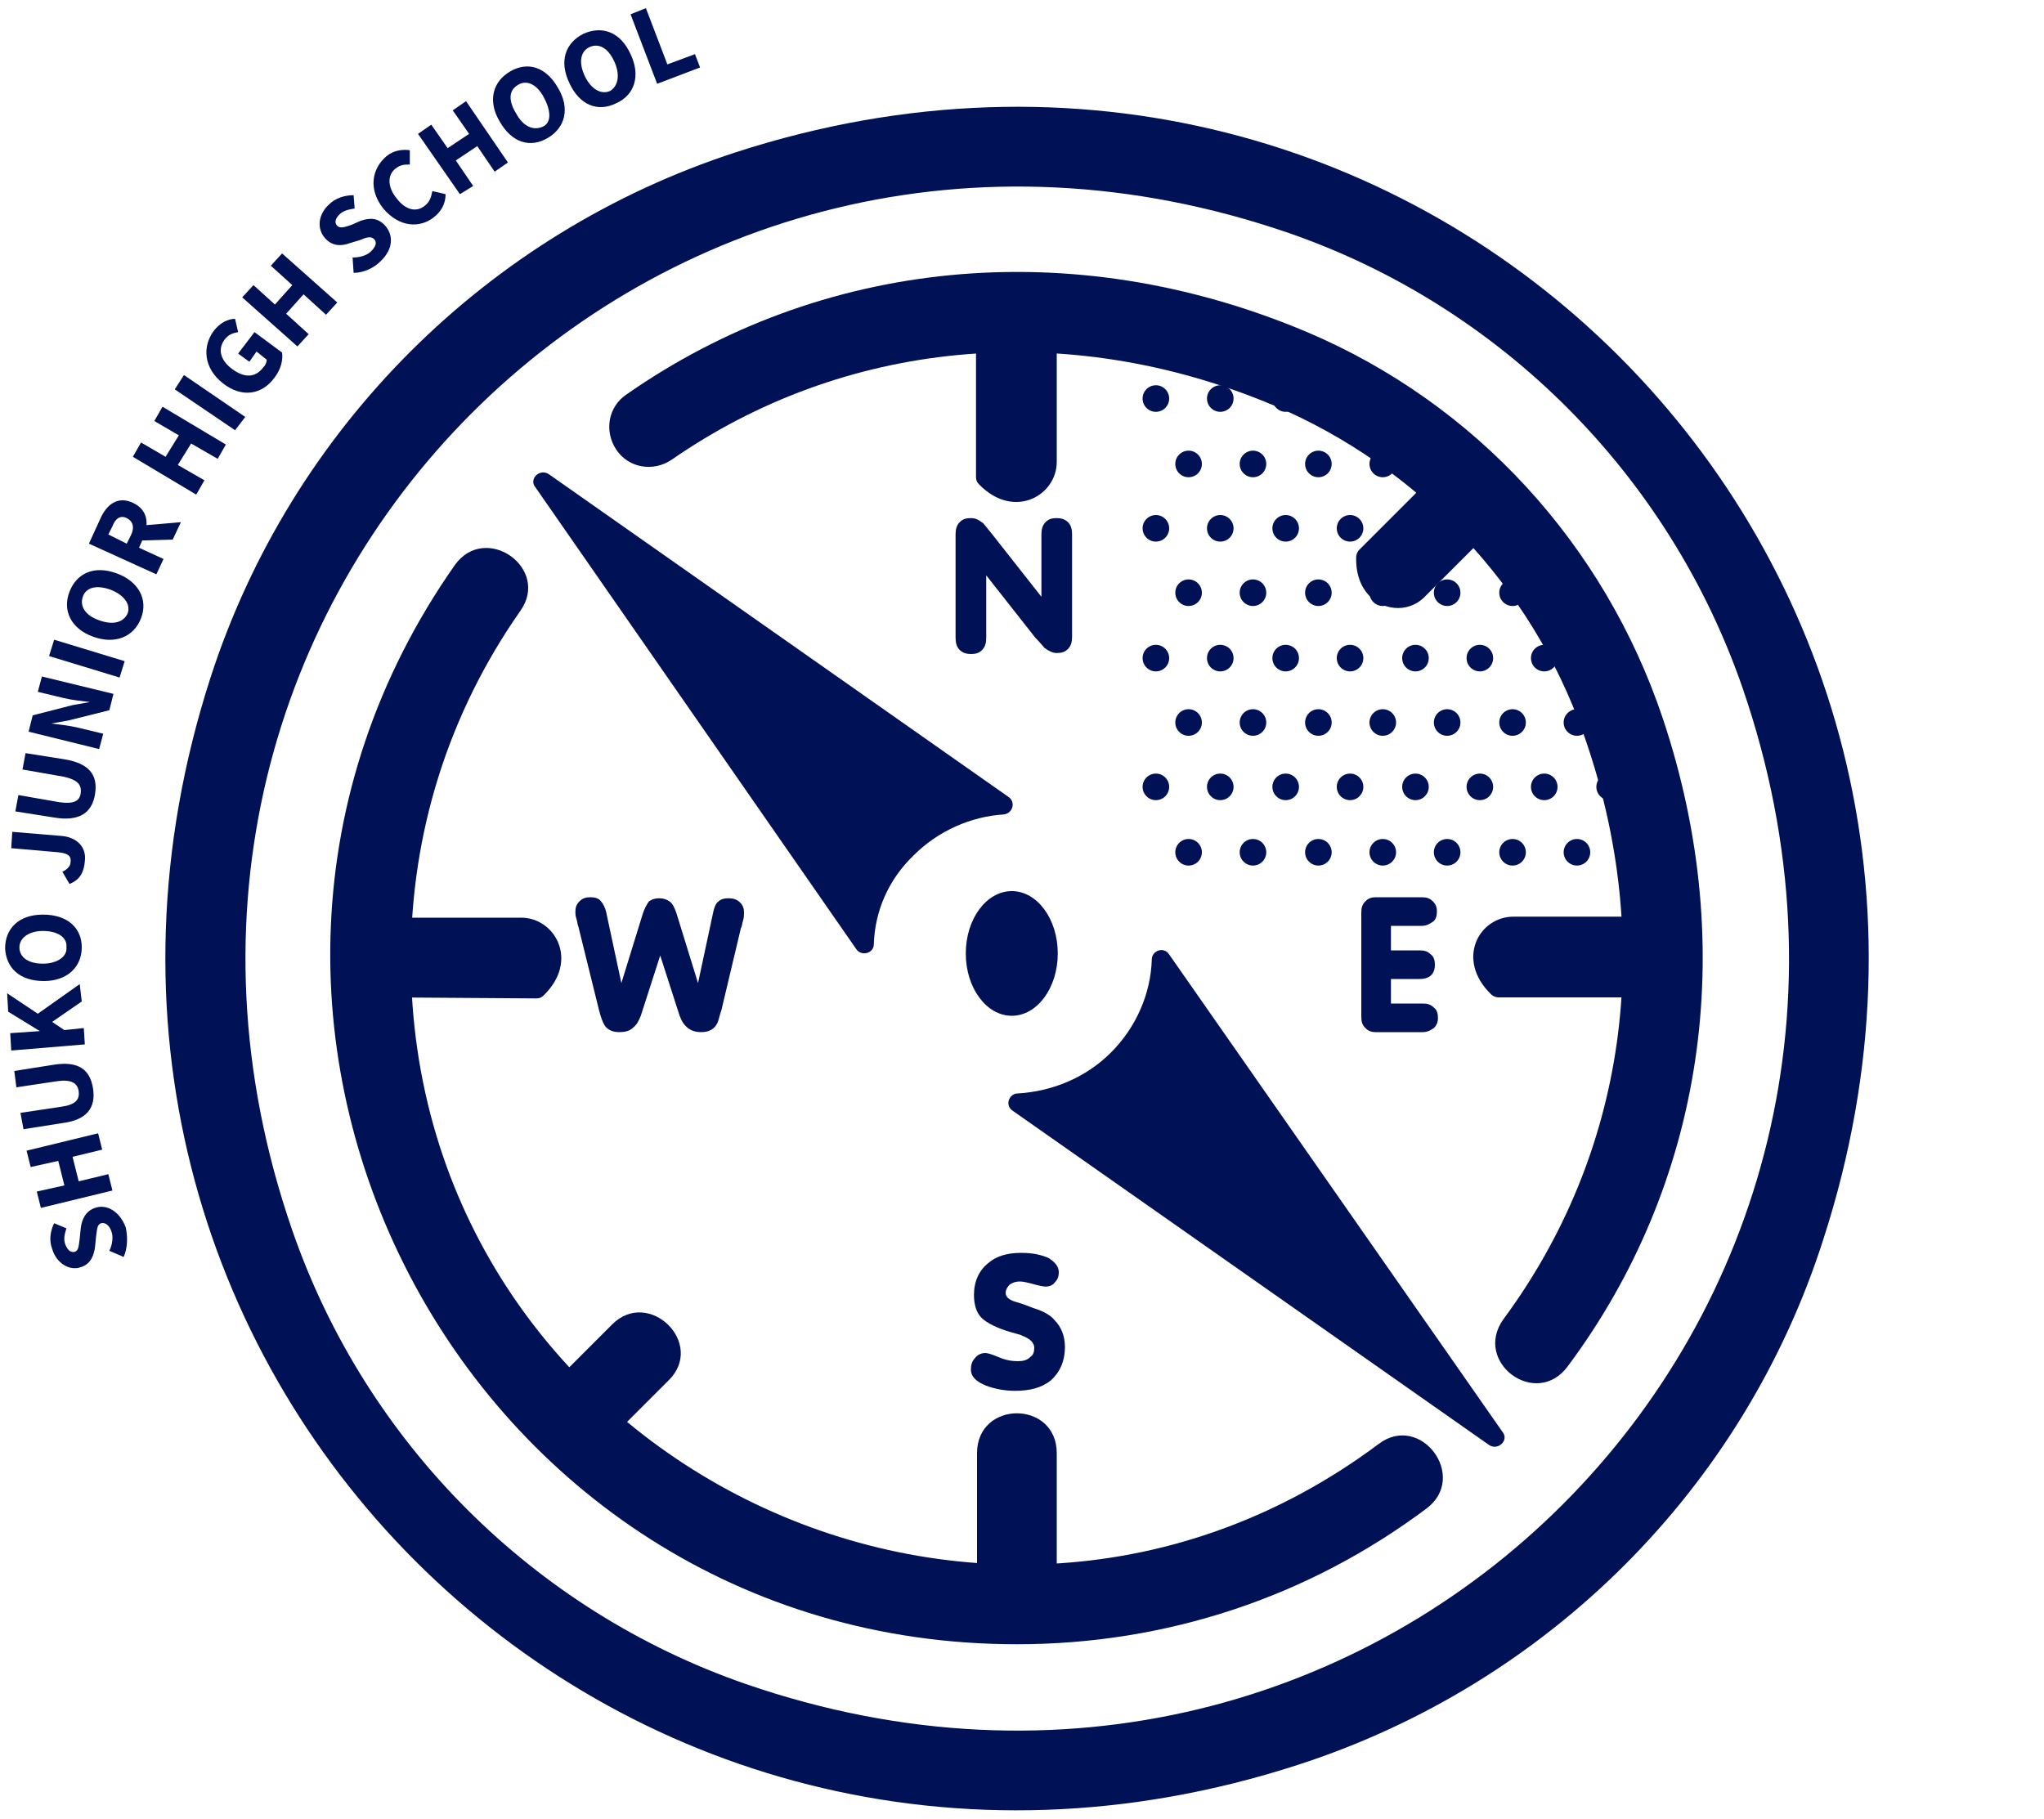 <?xml version="1.0" encoding="utf-8"?>
<!-- Generator: Adobe Illustrator 24.1.2, SVG Export Plug-In . SVG Version: 6.00 Build 0)  -->
<svg version="1.1" id="レイヤー_1" xmlns="http://www.w3.org/2000/svg" xmlns:xlink="http://www.w3.org/1999/xlink" x="0px"
	 y="0px" viewBox="0 0 200 178" style="enable-background:new 0 0 200 178;" xml:space="preserve">
<style type="text/css">
	.st0{fill:#001155;}
</style>
<circle class="st0" cx="113.1" cy="39" r="1.3"/>
<circle class="st0" cx="119.4" cy="39" r="1.3"/>
<circle class="st0" cx="125.8" cy="39" r="1.3"/>
<circle class="st0" cx="116.3" cy="45.4" r="1.3"/>
<circle class="st0" cx="122.6" cy="45.4" r="1.3"/>
<circle class="st0" cx="129" cy="45.4" r="1.3"/>
<circle class="st0" cx="135.3" cy="45.4" r="1.3"/>
<circle class="st0" cx="113.1" cy="51.7" r="1.3"/>
<circle class="st0" cx="119.4" cy="51.7" r="1.3"/>
<circle class="st0" cx="125.8" cy="51.7" r="1.3"/>
<circle class="st0" cx="132.1" cy="51.7" r="1.3"/>
<circle class="st0" cx="138.5" cy="51.7" r="1.3"/>
<circle class="st0" cx="144.8" cy="51.7" r="1.3"/>
<circle class="st0" cx="116.3" cy="58" r="1.3"/>
<circle class="st0" cx="122.6" cy="58" r="1.3"/>
<circle class="st0" cx="129" cy="58" r="1.3"/>
<circle class="st0" cx="135.3" cy="58" r="1.3"/>
<circle class="st0" cx="141.6" cy="58" r="1.3"/>
<circle class="st0" cx="148" cy="58" r="1.3"/>
<circle class="st0" cx="113.1" cy="64.4" r="1.3"/>
<circle class="st0" cx="119.4" cy="64.4" r="1.3"/>
<circle class="st0" cx="125.8" cy="64.4" r="1.3"/>
<circle class="st0" cx="132.1" cy="64.4" r="1.3"/>
<circle class="st0" cx="138.5" cy="64.4" r="1.3"/>
<circle class="st0" cx="144.8" cy="64.4" r="1.3"/>
<circle class="st0" cx="151.1" cy="64.4" r="1.3"/>
<circle class="st0" cx="116.3" cy="70.7" r="1.3"/>
<circle class="st0" cx="122.6" cy="70.7" r="1.3"/>
<circle class="st0" cx="129" cy="70.7" r="1.3"/>
<circle class="st0" cx="135.3" cy="70.7" r="1.3"/>
<circle class="st0" cx="141.6" cy="70.7" r="1.3"/>
<circle class="st0" cx="148" cy="70.7" r="1.3"/>
<circle class="st0" cx="154.3" cy="70.7" r="1.3"/>
<circle class="st0" cx="113.1" cy="77" r="1.3"/>
<circle class="st0" cx="119.4" cy="77" r="1.3"/>
<circle class="st0" cx="125.8" cy="77" r="1.3"/>
<circle class="st0" cx="132.1" cy="77" r="1.3"/>
<circle class="st0" cx="138.5" cy="77" r="1.3"/>
<circle class="st0" cx="144.8" cy="77" r="1.3"/>
<circle class="st0" cx="151.1" cy="77" r="1.3"/>
<circle class="st0" cx="157.5" cy="77" r="1.3"/>
<circle class="st0" cx="116.3" cy="83.4" r="1.3"/>
<circle class="st0" cx="122.6" cy="83.4" r="1.3"/>
<circle class="st0" cx="129" cy="83.4" r="1.3"/>
<circle class="st0" cx="135.3" cy="83.4" r="1.3"/>
<circle class="st0" cx="141.6" cy="83.4" r="1.3"/>
<circle class="st0" cx="148" cy="83.4" r="1.3"/>
<circle class="st0" cx="154.3" cy="83.4" r="1.3"/>
<circle class="st0" cx="160.6" cy="83.4" r="1.3"/>
<g>
	<g>
		<g>
			<g>
				<g>
					<g>
						<path class="st0" d="M136.8,59.5c-2.1,0-4.2-1.7-4.1-5c0-0.2,0.1-0.5,0.3-0.7l6-6c2.3-2.4,7-1.1,6.9,3.8
							c0,0.2-0.1,0.5-0.3,0.6l-6,6C138.8,59.1,137.8,59.5,136.8,59.5z"/>
					</g>
				</g>
			</g>
		</g>
		<g>
			<g>
				<g>
					<g>
						<path class="st0" d="M55,134.5l4.9-4.9c3.6-3.6,9.2,1.9,5.5,5.5l-4.9,4.9C56.9,143.7,51.4,138.2,55,134.5z"/>
					</g>
				</g>
			</g>
		</g>
		<g>
			<g>
				<g>
					<g>
						<path class="st0" d="M127,172.7C60.1,194.4-1,133.2,20.6,66.3C28.5,41.9,47.7,22.8,72,14.9c66.9-21.7,128.1,39.5,106.4,106.4
							C170.6,145.7,151.4,164.8,127,172.7z M126.1,22.8C64.3,1.5,7.2,58.6,28.6,120.4c7.2,20.8,23.6,37.2,44.4,44.4
							c61.8,21.3,118.8-35.7,97.5-97.5C163.3,46.5,146.9,30,126.1,22.8z"/>
					</g>
				</g>
			</g>
		</g>
		<g>
			<g>
				<g>
					<g>
						<path class="st0" d="M99.5,160.9c-54.3,0-86-61.4-55-105.6c3-4.2,9.4,0.3,6.4,4.5c-7,10-10.7,21.7-10.7,34
							c0,48.8,55.9,76.5,94.7,47.5c4.1-3.1,8.8,3.2,4.7,6.3C128,156.3,114.1,160.9,99.5,160.9z"/>
					</g>
				</g>
			</g>
		</g>
		<g>
			<g>
				<g>
					<g>
						<path class="st0" d="M147.1,129.1c11.9-16.1,15.1-36.9,7.8-57.4c-5.1-14.4-16.1-26-30.2-32c-20.6-8.7-42.3-6.3-59,5.3
							c-1.8,1.2-4.2,0.8-5.4-1c-1.2-1.8-0.8-4.2,1-5.4c18.9-13.2,43.4-15.9,66.6-6.1c16.5,7,29.1,20.8,34.8,37.8
							c7.6,22.7,3.9,45.7-9.3,63.4C150.3,137.9,144.1,133.3,147.1,129.1z"/>
					</g>
				</g>
			</g>
		</g>
		<g>
			<g>
				<g>
					<g>
						<path class="st0" d="M103.4,45.2c0,3.3-4.2,5.7-7.6,2.2c-0.2-0.2-0.3-0.4-0.3-0.7v-16c0-0.2,0.1-0.5,0.3-0.7
							c3.4-3.5,7.6-1.2,7.6,2.2V45.2z"/>
					</g>
				</g>
			</g>
		</g>
		<g>
			<g>
				<g>
					<g>
						<path class="st0" d="M95.6,155.2v-13c0-5.2,7.8-5.2,7.8,0v13C103.4,160.4,95.6,160.4,95.6,155.2z"/>
					</g>
				</g>
			</g>
		</g>
		<g>
			<g>
				<g>
					<g>
						<path class="st0" d="M38,97.6c-5.2,0-5.2-7.8,0-7.8h13c3.3,0,5.7,4.2,2.2,7.6c-0.2,0.2-0.4,0.3-0.7,0.3L38,97.6z"/>
					</g>
				</g>
			</g>
		</g>
		<g>
			<g>
				<g>
					<g>
						<path class="st0" d="M161.1,97.6l-14.5,0c-0.2,0-0.5-0.1-0.7-0.3c-3.5-3.4-1.2-7.6,2.2-7.6h14.9c0,0,0,0,0,0
							C166.9,93.2,164.5,97.6,161.1,97.6z"/>
					</g>
				</g>
			</g>
		</g>
		<g>
			<g>
				<g>
					<g>
						<g>
							<g>
								<path class="st0" d="M108.7,103c-2.5,2.5-5.8,3.8-9.1,4c-0.9,0-1.3,1.2-0.5,1.7l46.6,32.7c0.9,0.6,2-0.5,1.3-1.3l-32.6-46.7
									c-0.5-0.8-1.7-0.4-1.7,0.5C112.6,97.2,111.2,100.5,108.7,103z"/>
							</g>
						</g>
					</g>
				</g>
				<g>
					<g>
						<g>
							<g>
								<path class="st0" d="M89.4,83.7c2.4-2.4,5.6-3.8,8.8-4c0.9-0.1,1.2-1.2,0.5-1.7l-45-31.6c-0.9-0.6-2,0.5-1.3,1.3l31.4,45.2
									c0.5,0.7,1.7,0.4,1.7-0.5C85.6,89.2,86.9,86.1,89.4,83.7z"/>
							</g>
						</g>
					</g>
				</g>
			</g>
			<g>
				<g>
					<g>
						<g>
							<ellipse class="st0" cx="99" cy="93.3" rx="4.5" ry="6.1"/>
						</g>
					</g>
				</g>
			</g>
		</g>
	</g>
</g>
<g>
	<path class="st0" d="M12.1,123l-1.4-0.6c0.3-0.6,0.4-1.4,0.2-1.9c-0.2-0.6-0.6-0.9-1-0.8c-0.4,0.1-0.4,0.6-0.5,1.3l-0.1,1
		c-0.1,0.8-0.4,1.7-1.4,2c-1.1,0.4-2.4-0.4-2.8-1.8c-0.3-0.8-0.2-1.7,0.2-2.5l1.2,0.5c-0.2,0.6-0.3,1.1-0.1,1.6
		c0.2,0.5,0.5,0.8,0.9,0.7c0.4-0.1,0.4-0.6,0.5-1.3l0.1-1c0.1-0.9,0.5-1.7,1.4-2c1.1-0.4,2.4,0.3,3,1.9
		C12.5,121,12.5,122.1,12.1,123z"/>
	<path class="st0" d="M4,118.2l-0.4-1.6l2.7-0.6l-0.6-2.4L3,114.2l-0.4-1.6l7-1.7l0.4,1.6l-2.9,0.7l0.6,2.4l2.9-0.7l0.4,1.6L4,118.2
		z"/>
	<path class="st0" d="M6.1,109.9l-3.8,0.6L2,108.9l4-0.6c1.4-0.2,1.8-0.7,1.7-1.5c-0.1-0.8-0.7-1.2-2.1-1l-4,0.6l-0.2-1.6l3.8-0.6
		c2.4-0.4,3.6,0.4,3.9,2.3C9.4,108.4,8.5,109.6,6.1,109.9z"/>
	<path class="st0" d="M1.1,102.8L1,101.1l2.9-0.2l0,0l-3.1-1.9l-0.1-1.8l3,2l4.1-2.9L8,98l-2.9,2l1.2,0.8l1.9-0.2l0.1,1.6L1.1,102.8
		z"/>
	<path class="st0" d="M4.3,96c-2.4,0-3.7-1.3-3.8-3.2c0-1.9,1.3-3.3,3.7-3.3c2.4,0,3.8,1.3,3.8,3.2C8,94.6,6.6,96,4.3,96z M4.2,91.1
		c-1.4,0-2.3,0.7-2.3,1.6c0,1,0.9,1.6,2.3,1.6c1.4,0,2.4-0.7,2.3-1.6C6.6,91.7,5.6,91.1,4.2,91.1z"/>
	<path class="st0" d="M6.8,86.5l-0.7-1.2c0.5-0.2,0.8-0.6,0.8-0.9c0.1-0.6-0.2-0.9-1.2-1L1.1,83l0.1-1.6L6,81.8
		c1.4,0.1,2.5,1,2.3,2.5C8.2,85.4,7.8,86.1,6.8,86.5z"/>
	<path class="st0" d="M5.3,80l-3.8-0.6l0.3-1.6l4,0.7c1.4,0.2,2-0.1,2.1-0.9c0.1-0.8-0.3-1.3-1.7-1.6l-4-0.7l0.3-1.6l3.8,0.6
		c2.4,0.4,3.3,1.5,3,3.4S7.7,80.4,5.3,80z"/>
	<path class="st0" d="M2.8,71.6L3.2,70l3.9-1l1.7-0.3l0,0c-0.8-0.1-1.8-0.2-2.6-0.4l-2.5-0.6l0.4-1.5l7,1.7l-0.4,1.6l-4,1l-1.7,0.3
		l0,0c0.8,0.1,1.8,0.2,2.6,0.4l2.5,0.6l-0.4,1.5L2.8,71.6z"/>
	<path class="st0" d="M4.8,64.2l0.5-1.6l6.9,2.1l-0.5,1.6L4.8,64.2z"/>
	<path class="st0" d="M9.1,62.3c-2.2-0.8-3-2.6-2.3-4.4c0.7-1.8,2.4-2.6,4.6-1.8c2.2,0.8,3.1,2.6,2.4,4.4
		C13.1,62.3,11.3,63.1,9.1,62.3z M10.8,57.7c-1.4-0.5-2.4-0.2-2.7,0.7c-0.3,0.9,0.2,1.8,1.6,2.3c1.4,0.5,2.4,0.2,2.8-0.7
		C12.8,59.1,12.1,58.2,10.8,57.7z"/>
	<path class="st0" d="M8.7,53.2l1.1-2.4c0.6-1.4,1.7-2.3,3.2-1.6c1.5,0.7,1.6,2.1,1,3.5l-0.4,0.9l2.4,1.1l-0.7,1.5L8.7,53.2z
		 M12.8,52.4c0.4-0.8,0.2-1.4-0.4-1.7c-0.6-0.3-1.1,0-1.4,0.8l-0.4,0.8l1.8,0.9L12.8,52.4z M13.5,52.9L13,51.5l4.7-0.4l-0.8,1.7
		L13.5,52.9z"/>
	<path class="st0" d="M13,44.7l0.8-1.4l2.4,1.4l1.3-2.1l-2.4-1.4l0.8-1.4l6.2,3.7l-0.8,1.4l-2.6-1.5l-1.3,2.1L20,47l-0.8,1.4
		L13,44.7z"/>
	<path class="st0" d="M17.1,38.1l0.9-1.4l6,4.1L23,42.1L17.1,38.1z"/>
	<path class="st0" d="M21.8,37.5c-1.9-1.5-2-3.6-0.9-5.1c0.6-0.8,1.4-1.2,2.1-1.2l0.3,1.3c-0.5,0.1-0.9,0.2-1.3,0.7
		c-0.7,0.9-0.5,2,0.7,2.9c1.2,0.9,2.3,0.9,3.1-0.2c0.2-0.2,0.3-0.5,0.3-0.7l-1-0.8l-0.7,1l-1.1-0.8l1.6-2.1l2.7,2
		c0.1,0.7-0.1,1.6-0.7,2.4C25.7,38.6,23.7,39,21.8,37.5z"/>
	<path class="st0" d="M23.7,29.1l1.1-1.2l2.1,1.9l1.7-1.9L26.5,26l1.1-1.2l5.4,4.8l-1.1,1.2l-2.2-2l-1.7,1.9l2.2,2l-1.1,1.2
		L23.7,29.1z"/>
	<path class="st0" d="M34.6,26.7l-0.1-1.5c0.7,0,1.4-0.2,1.8-0.6c0.5-0.5,0.6-0.9,0.3-1.2c-0.3-0.3-0.7-0.2-1.4,0.1l-1,0.3
		c-0.8,0.3-1.7,0.3-2.4-0.5c-0.8-0.9-0.7-2.3,0.4-3.3c0.6-0.6,1.5-0.9,2.4-0.9l0.1,1.3c-0.6,0.1-1.1,0.2-1.5,0.6
		c-0.4,0.4-0.5,0.8-0.2,1.1c0.3,0.3,0.8,0.1,1.4-0.1l0.9-0.4c0.9-0.3,1.7-0.3,2.4,0.5c0.8,0.9,0.8,2.3-0.5,3.5
		C36.6,26.2,35.6,26.7,34.6,26.7z"/>
	<path class="st0" d="M37.5,20.4c-1.5-1.9-1.1-3.9,0.3-5.1c0.7-0.6,1.6-0.7,2.3-0.6l0,1.4c-0.5,0-0.9,0-1.4,0.4
		c-0.8,0.6-0.8,1.8,0.1,2.9c0.9,1.2,2,1.4,2.8,0.7c0.5-0.4,0.6-0.9,0.7-1.4l1.3,0.3c0,0.9-0.4,1.7-1.2,2.3
		C41.1,22.3,39.1,22.3,37.5,20.4z"/>
	<path class="st0" d="M40.9,13.1l1.3-0.9l1.6,2.3l2.1-1.4l-1.6-2.3l1.3-0.9l4.1,6l-1.3,0.9l-1.7-2.5l-2.1,1.4l1.7,2.5L45,19
		L40.9,13.1z"/>
	<path class="st0" d="M48.9,11.9c-1.2-2-0.7-3.9,1-4.9s3.5-0.5,4.7,1.6c1.2,2,0.7,3.9-1,4.9S50.1,14,48.9,11.9z M53.2,9.5
		c-0.7-1.3-1.7-1.7-2.5-1.2c-0.9,0.5-1,1.5-0.2,2.8c0.7,1.3,1.7,1.7,2.6,1.3S53.9,10.8,53.2,9.5z"/>
	<path class="st0" d="M55.7,8.1c-1-2.1-0.4-3.9,1.4-4.8c1.8-0.8,3.6-0.2,4.6,2c1,2.1,0.4,4-1.4,4.8C58.5,11,56.7,10.3,55.7,8.1z
		 M60.1,6c-0.6-1.3-1.5-1.8-2.4-1.4c-0.9,0.4-1.1,1.5-0.5,2.8c0.6,1.3,1.6,1.9,2.5,1.5C60.5,8.4,60.7,7.3,60.1,6z"/>
	<path class="st0" d="M61.7,1.4l1.5-0.6l2.1,5.5l2.7-1l0.5,1.3l-4.2,1.6L61.7,1.4z"/>
</g>
<g>
	<path class="st0" d="M93.5,52.3c0-0.5,0.1-0.9,0.4-1.2c0.3-0.3,0.6-0.4,1.1-0.4s0.8,0.2,1.2,0.5c0.1,0.1,0.4,0.5,0.9,1.1l4.8,6.1
		l0-6.1c0-0.5,0.1-0.9,0.4-1.2c0.3-0.3,0.6-0.4,1.1-0.4c0.4,0,0.8,0.1,1.1,0.4c0.3,0.3,0.4,0.7,0.4,1.2v10c0,0.5-0.1,0.9-0.4,1.2
		c-0.3,0.3-0.6,0.4-1.1,0.4c-0.4,0-0.8-0.2-1.2-0.5c-0.1-0.1-0.4-0.5-0.9-1l-4.8-6.1l0,6.1c0,0.5-0.1,0.9-0.4,1.2
		c-0.3,0.3-0.6,0.4-1.1,0.4c-0.4,0-0.8-0.1-1.1-0.4c-0.3-0.3-0.4-0.7-0.4-1.2V52.3z"/>
</g>
<g>
	<path class="st0" d="M56.6,90.7c-0.1-0.2-0.1-0.5-0.2-0.8c-0.1-0.3-0.1-0.5-0.1-0.7c0-0.4,0.1-0.7,0.4-1s0.6-0.4,1.1-0.4
		c0.4,0,0.8,0.1,1,0.4c0.2,0.2,0.4,0.6,0.5,1l1.5,7l2.1-6.8c0.2-0.6,0.4-0.9,0.6-1.2c0.3-0.2,0.6-0.3,1-0.3c0.4,0,0.7,0.1,1,0.3
		c0.3,0.2,0.5,0.6,0.7,1.2l2.1,6.8l1.5-7c0.1-0.4,0.2-0.7,0.4-0.9c0.3-0.3,0.6-0.4,1.1-0.4c0.4,0,0.8,0.1,1.1,0.4s0.4,0.6,0.4,1
		c0,0.2,0,0.5-0.1,0.8s-0.1,0.6-0.2,0.7l-1.9,8c-0.2,0.6-0.3,1.1-0.4,1.3c-0.3,0.6-0.8,0.9-1.6,0.9c-1,0-1.7-0.5-2.1-1.6l-1.9-5.9
		l-1.9,5.9c-0.2,0.5-0.4,0.9-0.8,1.2c-0.3,0.3-0.8,0.4-1.3,0.4c-0.6,0-1.1-0.2-1.4-0.6c-0.2-0.3-0.4-0.8-0.6-1.6L56.6,90.7z"/>
</g>
<g>
	<path class="st0" d="M96.4,132.4c0.2,0,0.6,0.1,1.3,0.4s1.3,0.4,1.9,0.4c0.5,0,0.9-0.1,1.2-0.4c0.3-0.2,0.4-0.5,0.4-0.9
		c0-0.5-0.4-0.9-1.2-1.2c-0.1-0.1-0.7-0.2-1.6-0.5c-1.2-0.4-2.1-0.9-2.5-1.4s-0.6-1.2-0.6-2.1c0-1.3,0.5-2.4,1.4-3.1
		c0.8-0.7,1.9-1,3.2-1c1.2,0,2,0.2,2.7,0.5c0.6,0.4,1,0.8,1,1.4c0,0.4-0.1,0.7-0.4,1c-0.2,0.3-0.6,0.4-0.9,0.4
		c-0.2,0-0.7-0.1-1.4-0.3c-0.4-0.1-0.8-0.2-1.1-0.2c-0.4,0-0.7,0.1-1,0.3c-0.2,0.2-0.4,0.5-0.4,0.8c0,0.4,0.3,0.7,1,0.9
		c0.7,0.2,1.2,0.4,1.7,0.6c1,0.3,1.7,0.7,2.1,1.2c0.6,0.6,1,1.5,1,2.6c0,1.4-0.5,2.5-1.4,3.3c-0.9,0.7-2,1-3.5,1c-1,0-2-0.2-2.8-0.5
		c-1-0.4-1.5-0.9-1.5-1.6c0-0.4,0.1-0.8,0.4-1.1C95.6,132.6,96,132.4,96.4,132.4z"/>
</g>
<g>
	<path class="st0" d="M133.2,89.3c0-0.5,0.1-0.8,0.4-1.1c0.3-0.3,0.6-0.4,1-0.4h4.5c0.5,0,0.8,0.1,1.1,0.4s0.4,0.6,0.4,1
		c0,0.4-0.1,0.8-0.4,1s-0.6,0.4-1.1,0.4h-3v2.4h2.8c0.5,0,0.8,0.1,1.1,0.4c0.3,0.2,0.4,0.6,0.4,1c0,0.9-0.5,1.4-1.5,1.4h-2.8v2.4
		h3.1c0.5,0,0.8,0.1,1.1,0.4c0.3,0.2,0.4,0.6,0.4,1c0,0.4-0.1,0.7-0.4,1c-0.3,0.2-0.6,0.4-1.1,0.4h-4.6c-0.4,0-0.7-0.1-1-0.4
		c-0.3-0.3-0.4-0.6-0.4-1.1V89.3z"/>
</g>
</svg>
